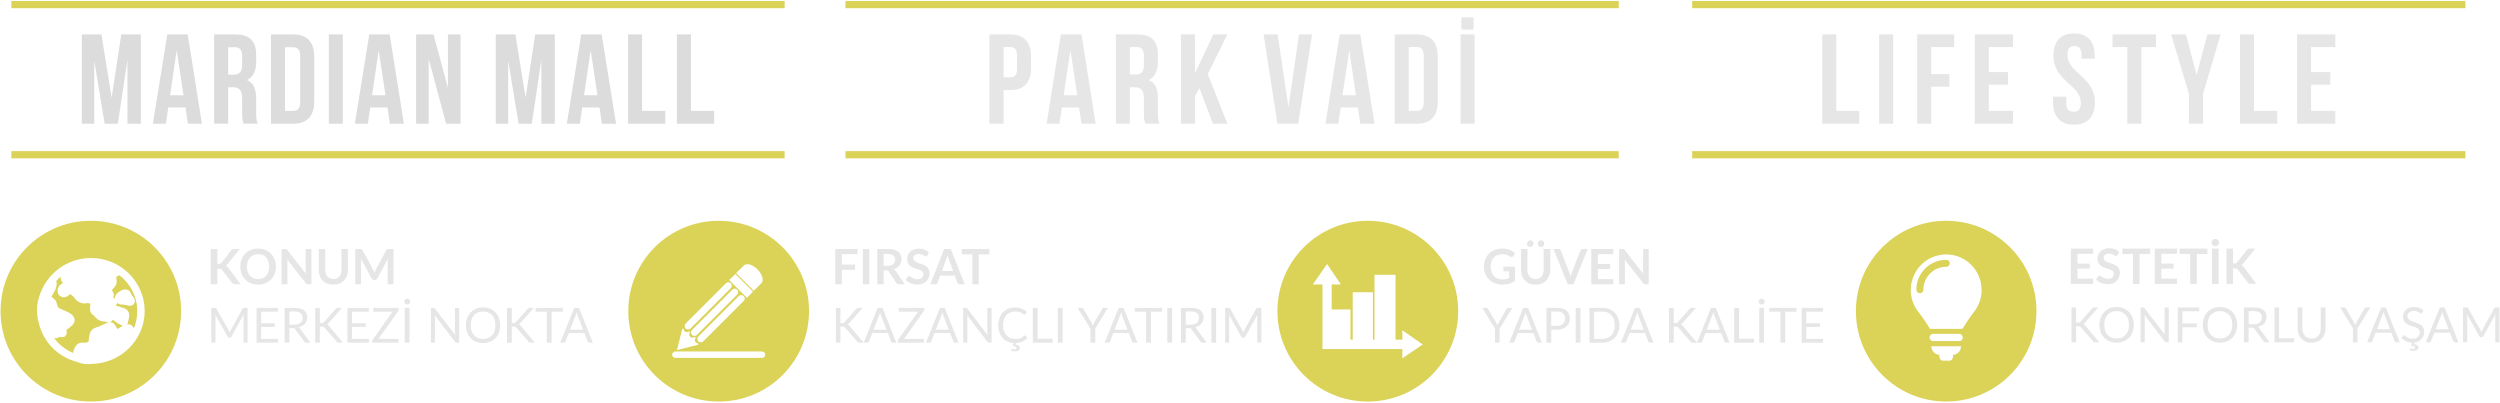 <?xml version="1.0" encoding="UTF-8"?>
<!DOCTYPE svg PUBLIC "-//W3C//DTD SVG 1.1//EN" "http://www.w3.org/Graphics/SVG/1.1/DTD/svg11.dtd">
<!-- Creator: CorelDRAW X8 -->
<svg xmlns="http://www.w3.org/2000/svg" xml:space="preserve" width="124.883mm" height="20.108mm" version="1.1" style="shape-rendering:geometricPrecision; text-rendering:geometricPrecision; image-rendering:optimizeQuality; fill-rule:evenodd; clip-rule:evenodd"
viewBox="0 0 12488 2011"
 xmlns:xlink="http://www.w3.org/1999/xlink">
 <defs>
  <style type="text/css">
   <![CDATA[
    .fil0 {fill:none}
    .fil2 {fill:#DBD258}
    .fil4 {fill:#DBD258;fill-rule:nonzero}
    .fil1 {fill:gainsboro;fill-rule:nonzero}
    .fil3 {fill:#E6E6E6;fill-rule:nonzero}
   ]]>
  </style>
 </defs>
 <g id="Layer_x0020_1">
  <rect class="fil0" width="12488" height="2011"/>
  <g id="_1614098313840">
   <path class="fil1" d="M506 172l-98 0 0 446 62 0 0 -316 52 316 66 0 48 -320 0 320 67 0 0 -446 -98 0 -48 316 -51 -316zm431 0l-102 0 -72 446 65 0 12 -81 86 0 12 81 70 0 -71 -446zm-55 79l34 225 -67 0 33 -225zm405 367c-7,-17 -8,-33 -8,-54l0 -69c0,-47 -11,-80 -46,-95 31,-15 46,-45 46,-91l0 -35c0,-68 -32,-102 -104,-102l-106 0 0 446 70 0 0 -182 24 0c32,0 46,15 46,57l0 70c0,36 3,43 7,55l71 0zm-114 -382c25,0 36,14 36,45l0 44c0,36 -16,48 -42,48l-28 0 0 -137 34 0zm180 382l111 0c70,0 105,-39 105,-111l0 -225c0,-71 -35,-110 -105,-110l-111 0 0 446zm110 -382c22,0 36,11 36,43l0 232c0,32 -14,43 -36,43l-40 0 0 -318 40 0zm179 382l70 0 0 -446 -70 0 0 446zm304 -446l-102 0 -72 446 65 0 12 -81 86 0 12 81 70 0 -71 -446zm-55 79l34 225 -67 0 33 -225zm337 367l72 0 0 -446 -63 0 0 267 -72 -267 -87 0 0 446 63 0 0 -323 87 323zm346 -446l-98 0 0 446 62 0 0 -316 52 316 66 0 48 -320 0 320 67 0 0 -446 -98 0 -48 316 -51 -316zm431 0l-102 0 -72 446 65 0 12 -81 86 0 12 81 71 0 -72 -446zm-55 79l34 225 -67 0 33 -225zm187 367l186 0 0 -64 -116 0 0 -382 -70 0 0 446zm244 0l186 0 0 -64 -116 0 0 -382 -70 0 0 446z"/>
   <polygon class="fil2" points="56,5 3919,5 3919,41 56,41 "/>
   <polygon class="fil2" points="56,755 3919,755 3919,791 56,791 "/>
   <polygon class="fil2" points="8453,5 12316,5 12316,41 8453,41 "/>
   <polygon class="fil2" points="8453,755 12316,755 12316,791 8453,791 "/>
   <polygon class="fil2" points="4223,5 8086,5 8086,41 4223,41 "/>
   <polygon class="fil2" points="4223,755 8086,755 8086,791 4223,791 "/>
   <path class="fil3" d="M5046 172l-104 0 0 446 71 0 0 -168 33 0c70,0 104,-39 104,-110l0 -58c0,-71 -34,-110 -104,-110l0 0zm0 63c22,0 34,11 34,42l0 67c0,32 -12,42 -34,42l-33 0 0 -151 33 0zm356 -63l-103 0 -71 446 64 0 12 -81 86 0 12 81 71 0 -71 -446zm-55 79l34 225 -68 0 34 -225 0 0zm445 367c-7,-17 -8,-33 -8,-55l0 -68c0,-47 -11,-81 -46,-95 31,-15 46,-45 46,-91l0 -35c0,-69 -31,-102 -104,-102l-106 0 0 446 70 0 0 -182 25 0c31,0 45,15 45,57l0 70c0,36 3,43 7,55l71 0zm-114 -383c25,0 36,14 36,46l0 44c0,36 -16,47 -42,47l-28 0 0 -137 34 0 0 0zm381 383l72 0 -98 -248 98 -198 -70 0 -92 194 0 -194 -70 0 0 446 70 0 0 -137 22 -41 68 178 0 0zm323 -446l-70 0 69 446 104 0 69 -446 -65 0 -53 363 -54 -363 0 0zm413 0l-103 0 -71 446 64 0 12 -81 86 0 12 81 71 0 -71 -446zm-55 79l33 225 -67 0 34 -225 0 0zm227 367l111 0c70,0 104,-39 104,-111l0 -225c0,-71 -34,-110 -104,-110l-111 0 0 446zm110 -383c22,0 35,12 35,44l0 232c0,31 -13,43 -35,43l-40 0 0 -319 40 0 0 0zm219 383l70 0 0 -446 -70 0 0 446zm4 -531l0 61 61 0 0 -61 -61 0z"/>
   <path class="fil3" d="M9103 618l185 0 0 -64 -115 0 0 -382 -70 0 0 446zm284 0l70 0 0 -446 -70 0 0 446zm260 -383l115 0 0 -63 -185 0 0 446 70 0 0 -185 91 0 0 -63 -91 0 0 -135 0 0zm288 0l121 0 0 -63 -191 0 0 446 191 0 0 -64 -121 0 0 -131 96 0 0 -63 -96 0 0 -125 0 0zm323 44c0,127 137,144 137,236 0,32 -14,43 -36,43 -23,0 -37,-11 -37,-43l0 -32 -66 0 0 28c0,71 36,112 104,112 69,0 105,-41 105,-112 0,-128 -137,-145 -137,-237 0,-32 13,-44 35,-44 22,0 35,12 35,44l0 19 66 0 0 -14c0,-72 -35,-112 -103,-112 -68,0 -103,40 -103,112l0 0zm295 -44l74 0 0 383 70 0 0 -383 73 0 0 -63 -217 0 0 63 0 0zm382 383l70 0 0 -148 88 -298 -66 0 -54 203 -53 -203 -74 0 89 298 0 148 0 0zm255 0l186 0 0 -64 -116 0 0 -382 -70 0 0 446zm355 -383l121 0 0 -63 -191 0 0 446 191 0 0 -64 -121 0 0 -131 96 0 0 -63 -96 0 0 -125 0 0z"/>
   <g>
    <path class="fil4" d="M7005 1790l0 -46 -399 0 0 -323 -48 0 71 -102 69 102 -46 0 0 125 94 0 0 151 11 0 0 -237 101 0 0 237 8 0 0 -324 105 0 0 324 34 0 0 -47 102 71 -102 69 0 0zm-173 -687c-249,0 -451,202 -451,451 0,250 202,452 451,452 250,0 452,-202 452,-452 0,-249 -202,-451 -452,-451z"/>
    <path class="fil2" d="M2 1554c0,250 202,452 451,452 249,0 451,-202 451,-452 0,-249 -202,-451 -451,-451l0 0c-249,0 -451,202 -451,451zm385 255c-96,-24 -169,-97 -193,-191l0 0c-21,-70 -5,-128 12,-165l0 0c32,-76 99,-134 179,-155l0 0c23,-6 46,-9 69,-9l0 0c148,0 268,119 268,265l0 0c0,143 -118,261 -264,264l0 0 -13 1c-3,0 -7,0 -10,0l0 0c-16,0 -35,-4 -48,-10l0 0zm204 -432c-9,4 -11,6 -11,7l0 0c5,29 2,39 -16,59l0 0c0,0 -6,6 -6,7l0 0c0,0 0,0 0,0l0 0c14,17 10,31 6,39l0 0c3,0 5,1 8,3l0 0c0,-10 5,-25 30,-39l0 0c8,-5 15,-7 22,-7l0 0c17,0 28,11 31,22l0 0 2 6c1,2 3,4 4,4l0 0c11,13 15,25 10,35l0 0c-4,11 -16,15 -23,15l0 0c-4,0 -7,-1 -10,-2l0 0c-1,0 -2,-1 -3,-1l0 0c-3,0 -5,-1 -7,-1l0 0c-4,-1 -8,-1 -11,-2l0 0c-10,0 -21,-1 -31,-7l0 0c-1,0 -2,-1 -2,-1l0 0c-1,1 -1,2 -1,4l0 0c-1,3 -3,7 -6,9l0 0c9,2 19,4 26,8l0 0c0,0 2,1 2,1l0 0c9,1 24,4 34,19l0 0c10,15 5,34 2,44l0 0c-1,4 -2,6 -2,8l0 0c0,7 -3,11 -5,13l0 0c2,0 4,0 6,0l0 0c16,0 22,10 24,14l0 0c2,2 3,5 3,8l0 0c12,-27 18,-57 18,-88l0 0c0,-70 -33,-136 -89,-179l0 0c-2,1 -3,1 -5,2l0 0zm-311 27c8,19 -5,49 -19,70l0 0c-5,6 -4,8 -4,8l0 0c0,2 5,5 8,8l0 0 4 3c10,7 13,18 15,27l0 0c3,11 5,17 12,20l0 0c7,4 15,7 22,10l0 0c18,8 36,15 46,28l0 0c6,8 9,17 8,26l0 0c-3,16 -17,27 -37,41l0 0c-4,3 -4,4 -3,11l0 0c1,5 2,14 -5,21l0 0c-3,5 -9,7 -15,7l0 0c-1,0 -2,0 -4,0l0 0 -2 0c-2,-1 -4,-1 -6,-1l0 0c-1,0 -4,0 -9,3l0 0c-5,3 -10,4 -16,4l0 0c-2,0 -4,0 -6,-1l0 0c25,33 58,58 95,74l0 0c0,0 0,-1 1,-1l0 0c1,-9 4,-21 14,-35l0 0c10,-14 22,-15 31,-15l0 0c1,0 7,0 7,0l0 0c1,0 2,0 4,0l0 0c3,0 7,0 14,-2l0 0c7,-2 7,-2 8,-17l0 0c1,-6 2,-14 4,-23l0 0c7,-24 18,-29 35,-35l0 0c7,-2 17,-6 30,-12l0 0c14,-7 23,-11 31,-13l0 0c-4,0 -7,-1 -10,-1l0 0c-3,-2 -7,-3 -16,-3l0 0c-25,-2 -38,-17 -46,-26l0 0c-2,-2 -4,-4 -4,-5l0 0c-20,-11 -19,-31 -17,-49l0 0c0,-3 0,-7 1,-9l0 0c-3,-1 -6,-1 -8,-2l0 0c-3,0 -7,-1 -9,-1l0 0c-4,1 -9,2 -13,2l0 0c-15,0 -37,-8 -51,-29l0 0c-4,-6 -6,-7 -10,-10l0 0c-3,-2 -6,-5 -10,-8l0 0 -5 4c-3,2 -7,5 -11,8l0 0c-5,2 -10,4 -16,4l0 0c-10,0 -19,-5 -25,-12l0 0c-6,-9 -8,-21 -4,-33l0 0c4,-13 15,-21 25,-26l0 0c-7,-8 -13,-19 -12,-32l0 0c-8,7 -15,14 -22,22l0 0zm282 195c-4,6 -8,9 -14,11l0 0c1,0 1,0 1,0l0 0c17,0 24,12 29,20l0 0c2,5 5,9 8,13l0 0c0,1 1,1 1,1l0 0c2,-1 4,-3 5,-4l0 0c6,-4 13,-9 22,-13l0 0c-7,-1 -14,-5 -25,-11l0 0 -3 0 -2 -4c-3,-2 -6,-4 -10,-6l0 0c-4,-3 -7,-6 -10,-10l0 0c0,1 -1,2 -2,3l0 0z"/>
    <path class="fil4" d="M9861 1558c-21,27 -40,56 -58,85l-162 0c-17,-29 -37,-58 -58,-85 -24,-30 -38,-68 -38,-109 0,-98 79,-178 177,-178 98,0 177,80 177,178 0,41 -14,79 -38,109l0 0zm-73 146l-132 0c-9,0 -17,-8 -17,-18 0,-10 8,-18 17,-18l132 0c9,0 17,8 17,18 0,10 -8,18 -17,18zm-32 69l0 9c0,11 -8,20 -19,20l-30 0c-11,0 -19,-9 -19,-20l0 -9c-23,-2 -40,-20 -40,-43l148 0c0,23 -17,41 -40,43l0 0zm-34 -670c-249,0 -451,202 -451,451 0,250 202,452 451,452 249,0 451,-202 451,-452 0,-249 -202,-451 -451,-451z"/>
    <path class="fil4" d="M9722 1298c-82,0 -149,67 -149,149 0,10 8,18 18,18 9,0 17,-8 17,-18 0,-63 51,-114 114,-114 10,0 18,-8 18,-18 0,-9 -8,-17 -18,-17z"/>
    <path class="fil3" d="M10378 1268l0 49 61 0 0 25 -61 0 0 50 78 0 0 26 -111 0 0 -176 111 0 0 26 -78 0 0 0zm200 6c-1,2 -2,3 -3,4 -1,1 -2,1 -4,1 -1,0 -3,-1 -5,-2 -2,-1 -5,-2 -7,-4 -3,-2 -6,-3 -10,-4 -4,-1 -8,-2 -13,-2 -5,0 -9,0 -12,2 -3,1 -6,2 -9,4 -2,2 -4,4 -5,7 -1,3 -1,6 -1,9 0,4 1,8 3,10 2,3 5,6 9,7 4,2 8,4 13,6 5,1 10,3 15,5 5,1 10,3 15,6 5,2 9,5 13,8 4,4 7,8 9,13 3,6 4,12 4,19 0,8 -2,15 -4,22 -3,7 -7,13 -12,18 -5,6 -12,10 -19,13 -8,3 -17,4 -26,4 -6,0 -11,-1 -17,-2 -5,-1 -10,-2 -15,-4 -5,-2 -10,-5 -15,-8 -4,-2 -8,-6 -11,-9l9 -16c1,-1 2,-2 4,-3 1,0 2,-1 4,-1 2,0 4,1 6,3 3,1 5,3 9,5 3,2 7,4 11,6 4,1 10,2 16,2 9,0 16,-2 21,-6 5,-5 8,-11 8,-19 0,-5 -1,-9 -3,-12 -3,-3 -6,-5 -10,-7 -3,-2 -8,-4 -13,-5 -5,-1 -10,-3 -15,-5 -5,-1 -9,-3 -14,-5 -5,-3 -10,-6 -13,-9 -4,-4 -7,-9 -10,-14 -2,-5 -3,-12 -3,-20 0,-7 1,-13 4,-19 2,-6 6,-11 11,-16 5,-5 11,-9 18,-11 7,-3 15,-5 24,-5 11,0 20,2 29,5 9,3 16,8 23,14l-9 15zm163 -5l-53 0 0 149 -33 0 0 -149 -53 0 0 -27 139 0 0 27 0 0zm56 -1l0 49 61 0 0 25 -61 0 0 50 78 0 0 26 -111 0 0 -176 111 0 0 26 -78 0 0 0zm230 1l-53 0 0 149 -33 0 0 -149 -53 0 0 -27 139 0 0 27 0 0zm56 149l-33 0 0 -176 33 0 0 176zm2 -206c0,3 0,5 -1,7 -1,2 -3,4 -5,6 -1,1 -3,3 -5,4 -3,1 -5,1 -8,1 -2,0 -4,0 -6,-1 -3,-1 -5,-3 -6,-4 -2,-2 -3,-4 -4,-6 -1,-2 -2,-4 -2,-7 0,-2 1,-5 2,-7 1,-2 2,-4 4,-6 1,-2 3,-3 6,-4 2,-1 4,-1 6,-1 3,0 5,0 8,1 2,1 4,2 5,4 2,2 4,4 5,6 1,2 1,5 1,7zm70 104l7 0c3,0 6,-1 8,-1 2,-1 4,-3 5,-4l49 -62c2,-2 4,-4 6,-5 2,-1 5,-2 9,-2l28 0 -60 73c-3,5 -7,8 -10,10 2,1 5,2 7,4 2,2 4,4 6,7l61 82 -29 0c-4,0 -6,0 -8,-2 -2,-1 -4,-2 -5,-4l-50 -65c-1,-2 -3,-4 -5,-5 -2,-1 -5,-1 -9,-1l-10 0 0 77 -33 0 0 -176 33 0 0 74zm-784 296l9 0c3,0 6,0 7,-1 2,-1 4,-2 6,-4l58 -66c1,-2 3,-3 5,-4 1,-1 4,-1 6,-1l20 0 -66 75c-2,2 -3,3 -5,4 -1,2 -3,3 -5,4 2,0 4,1 6,3 2,1 4,3 5,5l70 83 -21 0c-1,0 -3,0 -4,0 -1,-1 -2,-1 -2,-1 -1,-1 -2,-1 -3,-2 0,-1 -1,-1 -1,-2l-60 -69c-2,-2 -4,-4 -6,-5 -2,0 -4,-1 -8,-1l-11 0 0 80 -23 0 0 -174 23 0 0 76zm288 11c0,13 -2,25 -6,36 -4,11 -10,20 -17,28 -8,8 -17,14 -28,18 -10,5 -22,7 -35,7 -13,0 -24,-2 -35,-7 -10,-4 -19,-10 -27,-18 -7,-8 -13,-17 -17,-28 -4,-11 -7,-23 -7,-36 0,-13 3,-25 7,-36 4,-11 10,-20 17,-28 8,-8 17,-14 27,-19 11,-4 22,-6 35,-6 13,0 25,2 35,6 11,5 20,11 28,19 7,8 13,17 17,28 4,11 6,23 6,36zm-24 0c0,-11 -1,-20 -4,-29 -3,-8 -7,-16 -13,-22 -5,-5 -12,-10 -19,-13 -8,-3 -16,-5 -26,-5 -9,0 -17,2 -25,5 -8,3 -14,8 -20,13 -5,6 -9,14 -12,22 -3,9 -4,18 -4,29 0,11 1,20 4,29 3,8 7,15 12,21 6,6 12,10 20,14 8,3 16,4 25,4 10,0 18,-1 26,-4 7,-4 14,-8 19,-14 6,-6 10,-13 13,-21 3,-9 4,-18 4,-29zm199 -87l0 174 -12 0c-2,0 -3,0 -4,-1 -2,-1 -3,-2 -4,-3l-101 -132c0,2 0,4 0,6 1,2 1,4 1,6l0 124 -21 0 0 -174 12 0c1,0 2,0 3,0 1,0 1,0 2,0 0,1 1,1 1,2 1,0 2,1 2,2l101 131c0,-2 0,-4 0,-6 0,-2 -1,-4 -1,-6l0 -123 21 0zm68 19l0 61 72 0 0 19 -72 0 0 75 -23 0 0 -174 107 0 0 19 -84 0zm274 68c0,13 -3,25 -7,36 -4,11 -10,20 -17,28 -8,8 -17,14 -27,18 -11,5 -23,7 -35,7 -13,0 -25,-2 -35,-7 -11,-4 -20,-10 -28,-18 -7,-8 -13,-17 -17,-28 -4,-11 -6,-23 -6,-36 0,-13 2,-25 6,-36 4,-11 10,-20 17,-28 8,-8 17,-14 28,-19 10,-4 22,-6 35,-6 12,0 24,2 35,6 10,5 19,11 27,19 7,8 13,17 17,28 4,11 7,23 7,36zm-25 0c0,-11 -1,-20 -4,-29 -3,-8 -7,-16 -12,-22 -6,-5 -12,-10 -20,-13 -8,-3 -16,-5 -25,-5 -10,0 -18,2 -26,5 -7,3 -14,8 -19,13 -6,6 -10,14 -13,22 -3,9 -4,18 -4,29 0,11 1,20 4,29 3,8 7,15 13,21 5,6 12,10 19,14 8,3 16,4 26,4 9,0 17,-1 25,-4 8,-4 14,-8 20,-14 5,-6 9,-13 12,-21 3,-9 4,-18 4,-29zm106 -3c7,0 13,-1 19,-2 5,-2 9,-4 13,-8 3,-3 6,-6 8,-10 1,-5 2,-9 2,-14 0,-11 -3,-19 -10,-24 -7,-5 -17,-8 -31,-8l-25 0 0 66 24 0 0 0zm81 90l-21 0c-4,0 -7,-2 -9,-5l-46 -62c-1,-2 -2,-4 -4,-5 -2,0 -4,-1 -7,-1l-18 0 0 73 -24 0 0 -174 49 0c11,0 21,1 29,3 8,2 15,5 20,10 5,4 9,9 12,15 2,6 3,13 3,20 0,6 -1,12 -3,17 -2,6 -4,10 -8,15 -4,4 -8,7 -14,10 -5,3 -11,6 -18,7 3,2 6,4 8,8l51 69 0 0zm122 -20l0 20 -98 0 0 -174 23 0 0 154 75 0 0 0zm87 1c8,0 14,-1 20,-3 5,-3 10,-6 14,-11 4,-4 7,-9 9,-15 2,-6 3,-13 3,-20l0 -106 24 0 0 106c0,10 -2,19 -5,28 -3,8 -8,16 -14,22 -6,6 -13,11 -22,15 -8,3 -18,5 -29,5 -10,0 -20,-2 -29,-5 -8,-4 -15,-9 -21,-15 -6,-6 -11,-14 -14,-22 -3,-9 -5,-18 -5,-28l0 -106 23 0 0 105c0,8 1,14 4,21 2,6 5,11 9,15 3,5 8,8 14,10 6,3 12,4 19,4zm230 -51l0 70 -23 0 0 -70 -64 -104 20 0c2,0 4,0 5,1 2,1 3,3 4,4l39 68c2,3 3,5 4,8 2,2 3,5 4,7 0,-2 2,-5 3,-7 1,-3 2,-5 3,-8l40 -68c1,-1 2,-3 3,-4 1,-1 3,-1 5,-1l21 0 -64 104 0 0zm162 5l-27 -71c-1,-2 -2,-4 -3,-7 -1,-3 -2,-6 -2,-9 -2,7 -4,12 -6,16l-27 71 65 0 0 0zm49 65l-18 0c-2,0 -4,-1 -5,-2 -2,-1 -3,-2 -3,-4l-16 -42 -79 0 -16 42c0,2 -1,3 -3,4 -1,1 -3,2 -5,2l-18 0 70 -174 23 0 70 174 0 0zm112 -147c-1,1 -1,2 -2,3 -1,0 -2,1 -3,1 -2,0 -3,-1 -5,-3 -2,-1 -4,-2 -7,-4 -3,-2 -6,-3 -10,-5 -4,-1 -9,-2 -14,-2 -6,0 -10,1 -14,2 -4,2 -8,4 -10,6 -3,3 -5,5 -7,9 -1,3 -2,7 -2,10 0,5 2,9 4,12 2,4 5,6 9,9 4,2 9,4 14,6 5,1 10,3 15,5 5,2 10,4 15,6 5,2 10,5 14,8 4,4 7,8 9,13 3,5 4,11 4,18 0,7 -1,13 -3,19 -3,7 -6,12 -10,17 -4,5 -9,9 -15,12 -6,3 -12,5 -20,6l-2 8c7,2 13,4 16,7 3,2 5,6 5,10 0,3 -1,5 -2,7 -1,3 -3,4 -5,6 -3,1 -5,2 -9,3 -3,1 -6,1 -10,1 -4,0 -7,0 -10,-1 -3,0 -6,-1 -8,-2l2 -7c0,-2 1,-2 3,-2 0,0 1,0 1,0 1,0 2,1 3,1 1,0 2,1 3,1 1,0 3,0 5,0 3,0 6,0 7,-2 2,-1 3,-3 3,-5 0,-3 -2,-5 -5,-6 -4,-2 -8,-3 -15,-3l5 -15c-11,0 -21,-3 -29,-7 -9,-4 -17,-9 -23,-16l7 -11c0,-1 1,-2 2,-2 1,-1 2,-1 3,-1 1,0 2,0 4,1 1,1 3,2 4,3 2,2 4,3 6,5 2,1 5,2 8,4 2,1 6,2 9,3 4,1 8,1 12,1 6,0 11,-1 15,-2 5,-2 8,-4 11,-7 3,-2 6,-6 7,-10 2,-3 3,-8 3,-13 0,-5 -1,-9 -4,-13 -2,-3 -5,-6 -9,-8 -4,-2 -9,-4 -14,-6 -5,-1 -10,-3 -15,-5 -5,-1 -10,-3 -15,-5 -5,-3 -10,-5 -14,-9 -4,-3 -7,-8 -9,-13 -3,-5 -4,-12 -4,-19 0,-7 1,-13 4,-18 2,-6 6,-11 10,-16 5,-4 11,-8 17,-10 7,-3 15,-4 23,-4 10,0 19,1 27,4 8,3 15,8 21,14l-6 11zm132 82l-27 -71c-1,-2 -2,-4 -3,-7 0,-3 -1,-6 -2,-9 -2,7 -4,12 -5,16l-28 71 65 0 0 0zm49 65l-18 0c-2,0 -4,-1 -5,-2 -1,-1 -2,-2 -3,-4l-16 -42 -78 0 -17 42c0,2 -1,3 -2,4 -2,1 -3,2 -5,2l-19 0 70 -174 24 0 69 174 0 0zm205 -174l0 174 -21 0 0 -128c0,-2 0,-4 0,-6 0,-2 1,-4 1,-6l-60 109c-2,4 -5,6 -9,6l-3 0c-4,0 -7,-2 -9,-6l-61 -109c1,4 1,8 1,12l0 128 -21 0 0 -174 18 0c2,0 4,0 5,0 1,1 2,2 3,4l60 107c1,2 2,4 3,6 1,2 2,4 3,6 0,-2 1,-4 2,-6 1,-2 2,-4 3,-6l59 -107c1,-2 2,-3 3,-4 2,0 3,0 5,0l18 0z"/>
    <path class="fil3" d="M7568 1332l0 71c-9,7 -18,11 -28,14 -10,3 -21,5 -33,5 -14,0 -27,-2 -39,-7 -11,-4 -21,-10 -29,-18 -9,-8 -15,-18 -19,-29 -5,-11 -7,-23 -7,-36 0,-13 2,-25 6,-36 5,-11 11,-21 19,-29 8,-8 17,-14 28,-18 12,-5 24,-7 38,-7 7,0 14,1 20,2 7,1 12,3 18,5 5,2 10,4 14,7 5,3 9,6 12,9l-9 15c-2,2 -4,4 -6,4 -2,1 -5,0 -8,-1 -2,-2 -5,-3 -8,-5 -2,-2 -5,-3 -9,-4 -3,-1 -6,-2 -11,-3 -4,-1 -8,-1 -14,-1 -8,0 -16,2 -23,4 -7,3 -13,8 -18,13 -5,5 -9,12 -12,20 -2,7 -4,16 -4,25 0,10 2,19 5,27 3,8 7,15 12,20 5,6 11,10 19,13 7,2 15,4 24,4 7,0 13,-1 18,-2 5,-2 10,-3 15,-6l0 -32 -22 0c-2,0 -4,0 -5,-1 -1,-2 -2,-3 -2,-5l0 -18 58 0 0 0zm103 62c6,0 12,-1 17,-4 5,-2 9,-5 12,-8 4,-4 6,-9 8,-14 2,-6 3,-12 3,-19l0 -105 33 0 0 105c0,11 -2,21 -6,29 -3,9 -8,17 -14,23 -6,7 -14,12 -23,16 -9,3 -19,5 -30,5 -12,0 -22,-2 -31,-5 -9,-4 -16,-9 -23,-16 -6,-6 -11,-14 -14,-23 -4,-8 -5,-18 -5,-29l0 -105 32 0 0 105c0,7 1,13 3,19 2,5 5,10 8,14 4,3 8,6 13,8 5,3 10,4 17,4zm-11 -177c0,3 0,5 -1,7 -1,1 -2,3 -4,5 -1,1 -3,2 -5,3 -2,1 -4,1 -6,1 -2,0 -4,0 -6,-1 -2,-1 -4,-2 -5,-3 -2,-2 -3,-4 -4,-5 -1,-2 -1,-4 -1,-7 0,-2 0,-4 1,-6 1,-2 2,-4 4,-5 1,-2 3,-3 5,-4 2,-1 4,-1 6,-1 2,0 4,0 6,1 2,1 4,2 5,4 2,1 3,3 4,5 1,2 1,4 1,6zm54 0c0,3 -1,5 -1,7 -1,1 -2,3 -4,5 -1,1 -3,2 -5,3 -2,1 -4,1 -6,1 -3,0 -5,0 -7,-1 -2,-1 -4,-2 -5,-3 -1,-2 -3,-4 -3,-5 -1,-2 -2,-4 -2,-7 0,-2 1,-4 2,-6 0,-2 2,-4 3,-5 1,-2 3,-3 5,-4 2,-1 4,-1 7,-1 2,0 4,0 6,1 2,1 4,2 5,4 2,1 3,3 4,5 0,2 1,4 1,6zm217 27l-71 176 -29 0 -71 -176 26 0c3,0 5,1 7,2 2,2 3,3 4,6l41 107c2,3 3,7 4,11 1,4 3,9 4,13 1,-4 2,-9 3,-13 1,-4 2,-8 4,-11l41 -107c1,-2 2,-4 4,-5 2,-2 4,-3 7,-3l26 0 0 0zm51 26l0 49 61 0 0 25 -61 0 0 50 77 0 0 26 -110 0 0 -176 110 0 0 26 -77 0 0 0zm254 -26l0 176 -16 0c-3,0 -5,0 -7,-1 -2,-1 -3,-3 -5,-5l-92 -117c1,6 1,10 1,15l0 108 -29 0 0 -176 17 0c2,0 3,0 4,0 1,0 2,1 3,1 0,0 1,1 2,2 1,0 1,1 2,2l92 118c0,-3 0,-6 0,-8 0,-3 0,-6 0,-8l0 -107 28 0zm-745 398l0 70 -23 0 0 -70 -64 -104 21 0c2,0 3,0 5,1 1,1 2,2 3,4l40 68c1,3 3,5 4,8 1,2 2,5 3,7 1,-2 2,-5 3,-7 1,-3 2,-5 4,-8l39 -68c1,-1 2,-3 4,-4 1,-1 2,-1 4,-1l21 0 -64 104 0 0zm162 5l-27 -71c-1,-2 -2,-4 -3,-7 -1,-3 -1,-6 -2,-9 -2,7 -4,12 -5,16l-28 71 65 0 0 0zm49 65l-18 0c-2,0 -4,-1 -5,-2 -1,-1 -2,-2 -3,-4l-16 -42 -78 0 -17 42c0,2 -1,3 -2,4 -2,1 -4,2 -6,2l-18 0 70 -174 24 0 69 174 0 0zm75 -84c7,0 13,-1 18,-3 5,-2 9,-4 13,-7 3,-3 6,-7 8,-12 1,-4 2,-9 2,-14 0,-12 -3,-20 -10,-26 -7,-7 -17,-10 -31,-10l-28 0 0 72 28 0 0 0zm0 -90c11,0 20,1 29,3 8,3 14,7 20,11 5,5 9,11 12,17 2,7 4,14 4,23 0,8 -2,15 -5,22 -2,7 -6,12 -12,17 -5,5 -12,9 -20,12 -8,2 -18,4 -28,4l-28 0 0 65 -24 0 0 -174 52 0 0 0zm118 174l-24 0 0 -174 24 0 0 174zm195 -87c0,13 -3,25 -7,35 -4,11 -10,20 -17,28 -8,7 -17,13 -27,18 -11,4 -23,6 -35,6l-64 0 0 -174 64 0c12,0 24,2 35,6 10,4 19,10 27,18 7,7 13,16 17,27 4,11 7,23 7,36l0 0zm-24 0c0,-11 -1,-20 -4,-29 -3,-8 -7,-15 -12,-21 -6,-6 -12,-11 -20,-14 -8,-3 -16,-4 -25,-4l-42 0 0 136 42 0c9,0 17,-2 25,-5 8,-3 14,-7 20,-13 5,-6 9,-13 12,-22 3,-8 4,-18 4,-28l0 0zm145 22l-27 -71c-1,-2 -2,-4 -3,-7 -1,-3 -1,-6 -2,-9 -2,7 -4,12 -5,16l-28 71 65 0 0 0zm49 65l-18 0c-2,0 -4,-1 -5,-2 -1,-1 -2,-2 -3,-4l-16 -42 -78 0 -17 42c0,2 -1,3 -2,4 -2,1 -4,2 -6,2l-18 0 70 -174 24 0 69 174 0 0zm101 -98l9 0c3,0 5,0 7,-1 2,-1 4,-2 5,-4l58 -66c2,-2 4,-3 5,-4 2,-1 4,-1 7,-1l20 0 -66 75c-2,2 -4,3 -5,4 -2,2 -3,3 -5,4 2,0 4,1 6,3 2,1 4,3 5,5l70 83 -21 0c-1,0 -3,0 -4,-1 -1,0 -2,0 -3,0 -1,-1 -1,-1 -2,-2 0,-1 -1,-1 -2,-2l-60 -69c-1,-2 -3,-4 -5,-5 -2,-1 -5,-1 -8,-1l-11 0 0 80 -24 0 0 -174 24 0 0 76zm230 33l-27 -71c-1,-2 -2,-4 -3,-7 -1,-3 -2,-6 -2,-9 -2,7 -4,12 -6,16l-27 71 65 0 0 0zm49 65l-18 0c-2,0 -4,-1 -5,-2 -1,-1 -2,-2 -3,-4l-16 -42 -79 0 -16 42c0,2 -1,3 -3,4 -1,1 -3,2 -5,2l-18 0 70 -174 24 0 69 174 0 0zm122 -20l0 20 -99 0 0 -174 24 0 0 154 75 0 0 0zm50 20l-24 0 0 -174 24 0 0 174zm3 -205c0,2 0,3 -1,5 -1,2 -2,3 -4,5 -1,1 -3,2 -4,3 -2,1 -4,1 -6,1 -2,0 -4,0 -6,-1 -2,-1 -3,-2 -4,-3 -2,-2 -3,-3 -4,-5 0,-2 -1,-3 -1,-5 0,-2 1,-4 1,-6 1,-2 2,-3 4,-5 1,-1 2,-2 4,-3 2,-1 4,-1 6,-1 2,0 4,0 6,1 1,1 3,2 4,3 2,2 3,3 4,5 1,2 1,4 1,6zm159 50l-56 0 0 155 -24 0 0 -155 -56 0 0 -19 136 0 0 19 0 0zm133 136l0 19 -107 0 0 -174 107 0 0 19 -84 0 0 58 68 0 0 18 -68 0 0 60 84 0z"/>
    <path class="fil3" d="M4205 1270l0 52 66 0 0 26 -66 0 0 72 -33 0 0 -176 111 0 0 26 -78 0 0 0zm137 150l-32 0 0 -176 32 0 0 176zm93 -92c6,0 11,-1 16,-2 4,-2 8,-4 11,-7 3,-3 5,-6 7,-10 1,-3 2,-7 2,-12 0,-9 -3,-16 -9,-20 -6,-5 -15,-8 -27,-8l-21 0 0 59 21 0 0 0zm84 92l-30 0c-5,0 -9,-2 -12,-7l-37 -56c-1,-2 -3,-3 -4,-4 -2,-1 -4,-2 -8,-2l-14 0 0 69 -32 0 0 -176 53 0c12,0 22,1 31,4 9,2 16,6 21,10 5,5 10,10 12,16 3,6 4,13 4,21 0,6 -1,11 -3,17 -1,5 -4,10 -7,14 -3,4 -7,8 -12,11 -5,3 -11,6 -17,8 2,1 4,3 6,4 2,2 3,4 5,6l44 65 0 0zm113 -144c-1,2 -2,3 -3,4 -2,1 -3,1 -5,1 -1,0 -3,-1 -5,-2 -2,-1 -4,-3 -7,-4 -3,-2 -6,-3 -10,-4 -4,-2 -8,-2 -13,-2 -4,0 -8,0 -12,2 -3,1 -6,2 -8,4 -3,2 -4,4 -6,7 -1,3 -1,6 -1,9 0,4 1,8 3,10 3,3 6,5 9,7 4,2 9,4 13,6 5,1 10,3 15,5 5,1 10,3 15,6 5,2 9,5 13,8 4,4 7,8 9,13 3,5 4,12 4,19 0,8 -1,15 -4,22 -3,7 -7,13 -12,18 -5,5 -12,10 -19,12 -8,3 -16,5 -26,5 -6,0 -11,-1 -17,-2 -5,-1 -10,-2 -15,-4 -5,-2 -10,-5 -14,-8 -5,-2 -9,-6 -12,-9l10 -16c0,-1 1,-2 3,-3 1,0 2,-1 4,-1 2,0 4,1 6,3 3,1 6,3 9,5 3,2 7,4 11,6 5,1 10,2 16,2 9,0 16,-2 22,-6 5,-5 7,-11 7,-19 0,-5 -1,-9 -3,-12 -3,-3 -6,-5 -9,-7 -4,-2 -9,-4 -13,-5 -5,-2 -10,-3 -15,-5 -5,-1 -10,-3 -15,-5 -5,-3 -9,-6 -13,-9 -4,-4 -7,-9 -9,-14 -3,-6 -4,-12 -4,-20 0,-7 1,-13 4,-19 3,-6 6,-11 11,-16 5,-5 11,-9 18,-11 7,-3 15,-5 25,-5 10,0 20,2 28,5 9,3 17,8 23,14l-8 15zm129 78l-22 -59c-1,-2 -2,-6 -3,-9 -1,-4 -2,-8 -3,-12 -1,4 -2,8 -4,12 -1,4 -2,7 -3,9l-21 59 56 0 0 0zm58 66l-26 0c-3,0 -5,-1 -7,-2 -2,-2 -3,-3 -4,-5l-13 -36 -73 0 -13 36c0,1 -2,3 -4,5 -1,1 -4,2 -7,2l-25 0 69 -176 33 0 70 176 0 0zm123 -149l-53 0 0 149 -32 0 0 -149 -53 0 0 -27 138 0 0 27 0 0zm-744 343l9 0c3,0 5,0 7,-1 2,-1 4,-2 5,-4l58 -66c2,-2 4,-3 6,-4 1,-1 4,-1 6,-1l20 0 -66 75c-2,2 -3,3 -5,4 -1,2 -3,3 -5,4 2,0 4,1 6,3 2,1 4,3 5,5l70 83 -21 0c-1,0 -3,0 -4,-1 -1,0 -2,0 -3,0 0,-1 -1,-1 -2,-2 0,-1 -1,-1 -1,-2l-61 -69c-1,-2 -3,-4 -5,-5 -2,-1 -4,-1 -8,-1l-11 0 0 80 -23 0 0 -174 23 0 0 76zm230 33l-27 -71c-1,-2 -2,-4 -3,-7 -1,-3 -1,-6 -2,-9 -2,7 -4,12 -5,16l-28 71 65 0 0 0zm49 65l-18 0c-2,0 -4,-1 -5,-2 -1,-1 -2,-2 -3,-4l-16 -42 -78 0 -17 42c0,2 -1,3 -3,4 -1,1 -3,2 -5,2l-18 0 70 -174 24 0 69 174 0 0zm140 -166c0,3 -1,6 -3,8l-98 139 99 0 0 19 -130 0 0 -9c0,-2 0,-3 0,-4 1,-1 1,-2 2,-3l99 -139 -97 0 0 -19 128 0 0 8zm122 101l-27 -71c-1,-2 -2,-4 -3,-7 -1,-3 -1,-6 -2,-9 -2,7 -4,12 -5,16l-28 71 65 0 0 0zm49 65l-18 0c-2,0 -4,-1 -5,-2 -1,-1 -2,-2 -3,-4l-16 -42 -78 0 -17 42c0,2 -1,3 -2,4 -2,1 -4,2 -6,2l-18 0 70 -174 24 0 69 174 0 0zm165 -174l0 174 -12 0c-2,0 -4,-1 -5,-1 -1,-1 -2,-2 -4,-3l-100 -132c0,2 0,4 0,6 0,2 0,4 0,6l0 124 -21 0 0 -174 13 0c1,0 1,0 2,0 1,0 2,0 2,0 1,1 1,1 2,2 0,0 1,1 2,2l100 131c0,-2 0,-4 0,-6 0,-2 0,-4 0,-6l0 -123 21 0zm179 150c-7,7 -14,13 -24,18 -9,4 -20,7 -33,8l-2 7c8,1 13,4 17,7 3,2 5,6 5,10 0,3 -1,5 -2,7 -2,2 -4,4 -6,6 -2,1 -5,2 -8,3 -3,1 -7,1 -11,1 -3,0 -6,0 -9,-1 -3,-1 -6,-1 -9,-3l2 -6c1,-2 2,-2 3,-2 1,0 1,0 2,0 1,0 1,1 2,1 1,0 2,1 4,1 1,0 2,0 4,0 3,0 6,0 8,-2 2,-1 2,-3 2,-5 0,-3 -1,-5 -5,-6 -3,-2 -8,-3 -14,-4l5 -14c-12,-1 -22,-4 -32,-9 -9,-4 -17,-10 -24,-18 -7,-8 -12,-17 -15,-28 -4,-10 -6,-22 -6,-34 0,-13 2,-25 7,-36 4,-11 9,-21 17,-29 7,-7 16,-14 27,-18 10,-4 22,-6 35,-6 12,0 23,2 32,6 10,4 18,9 25,16l-7 11c-1,0 -1,1 -2,2 -1,0 -2,0 -3,0 -2,0 -4,0 -6,-2 -2,-2 -5,-3 -8,-5 -3,-2 -8,-4 -13,-6 -5,-1 -11,-2 -19,-2 -9,0 -17,2 -24,5 -8,3 -14,7 -20,13 -5,6 -9,13 -12,22 -3,8 -5,18 -5,29 0,11 2,20 5,29 3,8 7,16 13,21 5,6 12,11 19,14 7,3 15,4 24,4 5,0 10,0 14,0 4,-1 8,-2 11,-3 4,-2 7,-3 10,-5 3,-2 6,-5 9,-7 2,-2 3,-2 4,-2 2,0 3,0 4,1l9 11zm126 4l0 20 -99 0 0 -174 24 0 0 154 75 0 0 0zm50 20l-24 0 0 -174 24 0 0 174zm163 -70l0 70 -24 0 0 -70 -64 -104 21 0c2,0 4,0 5,1 1,1 2,2 3,4l40 68c1,3 3,5 4,8 1,2 2,5 3,7 1,-2 2,-5 3,-7 1,-3 2,-5 4,-8l40 -68c0,-1 1,-3 3,-4 1,-1 3,-1 5,-1l20 0 -63 104 0 0zm161 5l-27 -71c-1,-2 -2,-4 -2,-7 -1,-3 -2,-6 -3,-9 -2,7 -3,12 -5,16l-28 71 65 0 0 0zm50 65l-19 0c-2,0 -3,-1 -5,-2 -1,-1 -2,-2 -3,-4l-16 -42 -78 0 -16 42c-1,2 -2,3 -3,4 -2,1 -3,2 -5,2l-19 0 70 -174 24 0 70 174 0 0zm123 -155l-56 0 0 155 -24 0 0 -155 -56 0 0 -19 136 0 0 19 0 0zm50 155l-24 0 0 -174 24 0 0 174zm92 -90c7,0 13,-1 18,-3 6,-1 10,-4 14,-7 3,-3 6,-6 7,-10 2,-5 3,-9 3,-14 0,-11 -3,-19 -10,-24 -7,-5 -17,-8 -31,-8l-25 0 0 66 24 0 0 0zm81 90l-21 0c-4,0 -8,-2 -10,-5l-45 -62c-1,-2 -3,-4 -4,-5 -2,0 -4,-1 -8,-1l-17 0 0 73 -24 0 0 -174 49 0c11,0 21,1 29,3 8,2 15,5 20,10 5,4 9,9 11,15 3,6 4,12 4,20 0,6 -1,12 -3,17 -2,5 -5,10 -8,15 -4,4 -8,7 -14,10 -5,3 -11,6 -18,7 3,2 6,4 8,8l51 69 0 0zm47 0l-24 0 0 -174 24 0 0 174zm226 -174l0 174 -21 0 0 -128c0,-2 0,-4 0,-6 0,-2 1,-4 1,-6l-60 109c-2,4 -5,6 -9,6l-3 0c-4,0 -7,-2 -9,-6l-61 -109c1,4 1,8 1,12l0 128 -20 0 0 -174 17 0c2,0 4,0 5,0 1,1 2,2 3,4l60 107c1,2 2,4 3,6 1,2 2,4 3,6 1,-2 1,-4 2,-6 1,-2 2,-4 3,-6l59 -107c1,-2 2,-3 4,-4 1,0 2,0 4,0l18 0z"/>
    <path class="fil3" d="M1085 1318l8 0c3,0 5,-1 7,-1 2,-1 4,-3 6,-4l48 -62c2,-2 4,-4 6,-5 3,-1 5,-2 9,-2l28 0 -59 73c-4,5 -7,8 -11,10 3,1 5,2 7,4 2,2 4,4 6,7l61 82 -28 0c-4,0 -7,-1 -9,-2 -2,-1 -4,-2 -5,-4l-50 -65c-1,-3 -3,-4 -5,-5 -2,-1 -5,-1 -9,-1l-10 0 0 77 -33 0 0 -176 33 0 0 74zm293 14c0,13 -2,25 -7,36 -4,11 -10,20 -18,28 -8,8 -17,15 -28,19 -11,5 -23,7 -36,7 -14,0 -26,-2 -37,-7 -11,-4 -20,-11 -28,-19 -8,-8 -14,-17 -18,-28 -4,-11 -6,-23 -6,-36 0,-13 2,-25 6,-36 4,-11 10,-20 18,-28 8,-8 17,-15 28,-19 11,-5 23,-7 37,-7 9,0 17,1 25,3 8,2 15,5 21,9 7,4 13,8 18,14 5,5 10,11 13,18 4,7 7,14 9,22 2,7 3,16 3,24zm-34 0c0,-10 -1,-18 -4,-26 -2,-8 -6,-14 -11,-19 -5,-6 -10,-10 -17,-13 -7,-2 -15,-4 -23,-4 -9,0 -17,2 -23,4 -7,3 -13,7 -18,13 -5,5 -9,11 -11,19 -3,8 -4,16 -4,26 0,10 1,18 4,26 2,8 6,14 11,19 5,6 11,10 18,13 6,3 14,4 23,4 8,0 16,-1 23,-4 7,-3 12,-7 17,-13 5,-5 9,-11 11,-19 3,-8 4,-16 4,-26zm211 -88l0 176 -17 0c-3,0 -5,0 -7,-1 -1,-1 -3,-3 -5,-5l-91 -117c0,6 0,10 0,15l0 108 -29 0 0 -176 18 0c1,0 2,0 3,0 1,0 2,1 3,1 1,0 1,1 2,2 1,0 2,1 3,2l92 118c-1,-3 -1,-6 -1,-8 0,-3 0,-6 0,-8l0 -107 29 0zm110 150c6,0 12,-1 17,-4 5,-2 9,-5 12,-8 4,-4 6,-9 8,-14 2,-6 3,-12 3,-19l0 -105 32 0 0 105c0,11 -1,21 -5,29 -3,9 -8,17 -14,23 -6,7 -14,12 -23,16 -9,3 -19,5 -30,5 -12,0 -22,-2 -31,-5 -9,-4 -17,-9 -23,-16 -6,-6 -11,-14 -14,-23 -4,-8 -5,-18 -5,-29l0 -105 32 0 0 105c0,7 1,13 3,19 2,5 5,10 8,14 3,3 8,6 13,8 5,3 10,4 17,4zm300 -150l0 176 -29 0 0 -114c0,-4 0,-9 1,-14l-53 100c-3,4 -7,7 -12,7l-4 0c-6,0 -9,-3 -12,-7l-54 -101c1,3 1,6 1,8 0,3 0,5 0,7l0 114 -29 0 0 -176 25 0c2,0 3,0 4,0 1,0 2,1 3,1 1,0 1,1 2,2 1,0 1,1 2,2l53 98c1,3 2,5 4,8 1,3 2,6 3,9 1,-3 2,-6 3,-9 2,-3 3,-6 4,-8l52 -98c1,-1 2,-2 2,-2 1,-1 2,-2 3,-2 1,0 2,-1 3,-1 1,0 2,0 3,0l25 0zm-729 294l0 174 -20 0 0 -128c0,-2 0,-4 0,-6 0,-2 0,-4 0,-6l-60 109c-2,4 -4,6 -8,6l-4 0c-3,0 -6,-2 -8,-6l-61 -109c0,4 1,8 1,12l0 128 -21 0 0 -174 17 0c2,0 4,0 5,0 1,1 2,2 3,4l61 107c1,2 2,4 3,6 0,2 1,4 2,6 1,-2 2,-4 3,-6 1,-2 2,-4 3,-6l59 -107c1,-2 2,-3 3,-4 1,0 3,0 5,0l17 0zm152 155l0 19 -107 0 0 -174 107 0 0 19 -84 0 0 58 68 0 0 18 -68 0 0 60 84 0zm81 -71c7,0 13,-1 19,-3 5,-1 9,-4 13,-7 3,-3 6,-6 8,-10 1,-5 2,-9 2,-14 0,-11 -3,-19 -10,-24 -7,-5 -17,-8 -31,-8l-25 0 0 66 24 0 0 0zm81 90l-21 0c-4,0 -7,-2 -9,-5l-46 -62c-1,-2 -3,-4 -4,-5 -2,0 -4,-1 -7,-1l-18 0 0 73 -24 0 0 -174 49 0c11,0 21,1 29,3 8,2 15,5 20,10 5,4 9,9 11,15 3,6 4,12 4,20 0,6 -1,12 -3,17 -2,5 -4,10 -8,15 -4,4 -8,7 -14,10 -5,3 -11,6 -18,7 3,2 6,4 8,8l51 69 0 0zm47 -98l9 0c3,0 5,0 7,-1 2,-1 4,-2 5,-4l58 -66c2,-2 4,-3 6,-4 1,-1 3,-1 6,-1l20 0 -66 75c-2,2 -4,3 -5,4 -2,2 -3,3 -5,4 2,0 4,1 6,3 2,1 4,3 5,5l70 83 -21 0c-1,0 -3,0 -4,-1 -1,0 -2,0 -3,0 0,-1 -1,-1 -2,-2 0,-1 -1,-1 -1,-2l-61 -69c-1,-2 -3,-4 -5,-5 -2,-1 -4,-1 -8,-1l-11 0 0 80 -23 0 0 -174 23 0 0 76zm245 79l0 19 -107 0 0 -174 107 0 0 19 -84 0 0 58 68 0 0 18 -68 0 0 60 84 0zm149 -147c0,3 0,6 -2,8l-99 139 100 0 0 19 -131 0 0 -9c0,-2 1,-3 1,-4 0,-1 1,-2 2,-3l98 -139 -96 0 0 -19 127 0 0 8zm54 166l-24 0 0 -174 24 0 0 174zm3 -205c0,2 0,3 -1,5 -1,2 -2,3 -3,5 -2,1 -3,2 -5,3 -2,1 -4,1 -6,1 -2,0 -4,0 -5,-1 -2,-1 -4,-2 -5,-3 -1,-2 -2,-3 -3,-5 -1,-2 -1,-3 -1,-5 0,-2 0,-4 1,-6 1,-2 2,-3 3,-5 1,-1 3,-2 5,-3 1,-1 3,-1 5,-1 2,0 4,0 6,1 2,1 3,2 5,3 1,2 2,3 3,5 1,2 1,4 1,6zm245 31l0 174 -12 0c-2,0 -3,-1 -4,-1 -2,-1 -3,-2 -4,-3l-101 -132c0,2 0,4 0,6 0,2 0,4 0,6l0 124 -20 0 0 -174 12 0c1,0 2,0 3,0 0,0 1,0 2,0 0,1 1,1 1,2 1,0 1,1 2,2l101 131c0,-2 0,-4 0,-6 -1,-2 -1,-4 -1,-6l0 -123 21 0zm205 87c0,13 -2,25 -6,36 -4,11 -10,20 -17,28 -8,8 -17,14 -27,18 -11,4 -23,7 -35,7 -13,0 -25,-3 -36,-7 -10,-4 -19,-10 -27,-18 -7,-8 -13,-17 -17,-28 -4,-11 -6,-23 -6,-36 0,-13 2,-25 6,-36 4,-11 10,-20 17,-28 8,-8 17,-14 27,-19 11,-4 23,-6 36,-6 12,0 24,2 35,6 10,5 19,11 27,19 7,8 13,17 17,28 4,11 6,23 6,36zm-24 0c0,-11 -1,-21 -4,-29 -3,-9 -7,-16 -13,-22 -5,-6 -11,-10 -19,-13 -8,-3 -16,-5 -25,-5 -10,0 -18,2 -26,5 -8,3 -14,7 -19,13 -6,6 -10,13 -13,22 -3,8 -4,18 -4,29 0,10 1,20 4,28 3,9 7,16 13,22 5,6 11,10 19,14 8,3 16,4 26,4 9,0 17,-1 25,-4 8,-4 14,-8 19,-14 6,-6 10,-13 13,-22 3,-8 4,-18 4,-28zm82 -11l8 0c4,0 6,0 8,-1 2,-1 3,-2 5,-4l58 -66c2,-2 3,-3 5,-4 2,-1 4,-1 7,-1l20 0 -67 75c-1,2 -3,3 -4,4 -2,2 -4,3 -5,4 2,0 4,1 6,3 1,1 3,3 5,5l69 83 -20 0c-2,0 -3,0 -4,-1 -1,0 -2,0 -3,0 -1,-1 -1,-1 -2,-2 -1,-1 -1,-1 -2,-2l-60 -69c-2,-2 -3,-4 -5,-5 -2,-1 -5,-1 -9,-1l-10 0 0 80 -24 0 0 -174 24 0 0 76zm255 -57l-56 0 0 155 -24 0 0 -155 -56 0 0 -19 136 0 0 19 0 0zm101 90l-27 -71c-1,-2 -2,-4 -3,-7 0,-3 -1,-6 -2,-9 -2,7 -4,12 -5,16l-28 71 65 0 0 0zm49 65l-18 0c-2,0 -4,-1 -5,-2 -1,-1 -2,-2 -3,-4l-16 -42 -78 0 -17 42c0,2 -1,3 -2,4 -2,1 -3,2 -5,2l-19 0 70 -174 24 0 69 174 0 0z"/>
    <path class="fil4" d="M3806 1788l-433 0c-8,0 -16,-7 -16,-16 0,-9 8,-16 16,-16l433 0c9,0 16,7 16,16 0,9 -7,16 -16,16zm-398 -146l7 1c0,4 1,8 4,12 3,3 8,4 12,4 4,0 8,-1 11,-4l5 4c-6,7 -6,17 0,23 3,4 7,5 12,5 4,0 8,-1 11,-5l5 5c-6,7 -6,17 0,23 3,3 7,5 12,5l1 7 -107 27 27 -107 0 0zm16 -25l202 -202c3,-3 8,-5 12,-5 5,0 9,2 12,5 7,7 7,18 0,25l-201 201c-4,4 -8,5 -12,5 -5,0 -9,-1 -13,-5 -6,-6 -6,-17 0,-24zm57 56c-4,4 -8,5 -12,5 -5,0 -9,-1 -13,-5 -3,-3 -5,-7 -5,-12 0,-4 2,-9 5,-12l202 -202c3,-3 8,-5 12,-5 5,0 9,2 12,5 4,4 5,8 5,13 0,4 -1,8 -5,12l-201 201zm7 8l202 -202c3,-3 8,-5 12,-5 5,0 9,2 12,5 4,4 6,8 6,13 0,4 -2,8 -6,12l-201 201c-3,4 -8,5 -12,5 -5,0 -9,-1 -13,-5 -6,-6 -6,-17 0,-24zm185 -312l88 88 -30 31 -89 -89 31 -30zm6 -7c0,0 9,-9 34,-33 5,-6 12,-9 21,-9 27,0 60,30 71,57 7,16 6,31 -4,40l-36 36 -88 -88 2 -3zm-89 -259c-250,0 -452,202 -452,451 0,250 202,452 452,452 249,0 451,-202 451,-452 0,-249 -202,-451 -451,-451z"/>
   </g>
  </g>
 </g>
</svg>
